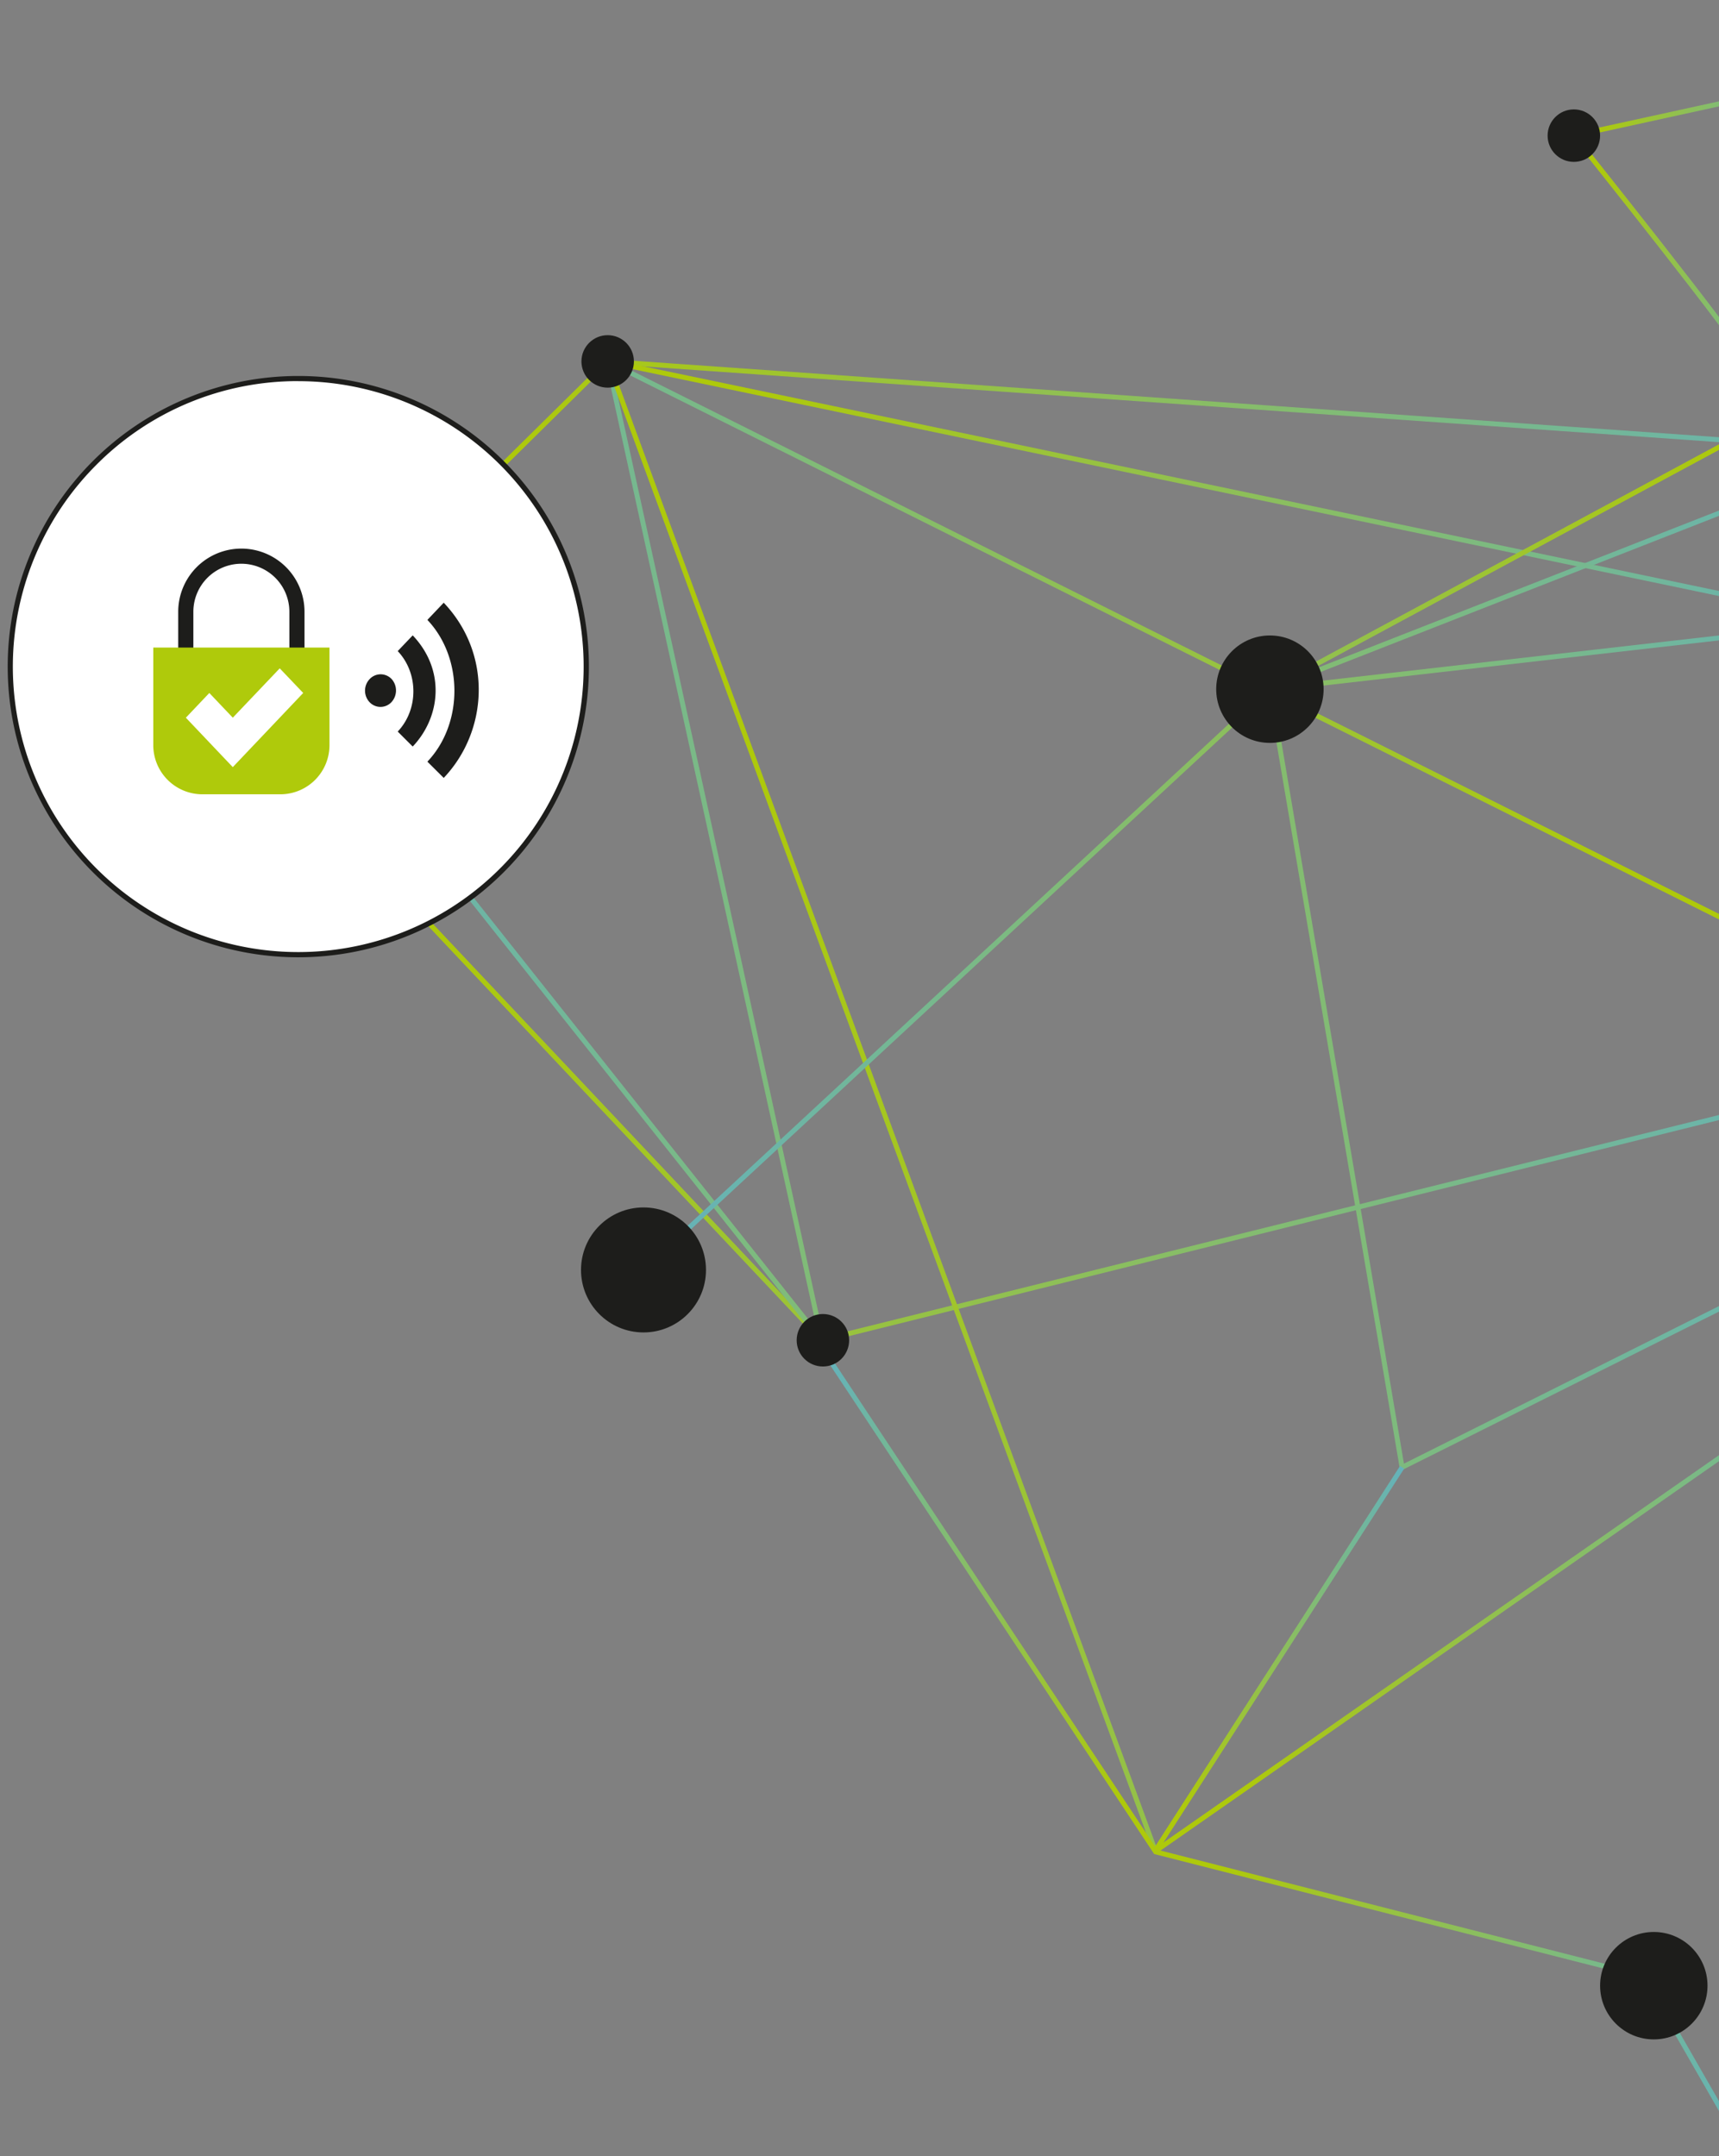 <svg xmlns="http://www.w3.org/2000/svg" xmlns:xlink="http://www.w3.org/1999/xlink" viewBox="0 0 1047 1313"><rect x="0" y="0" width="1047" height="1313" fill="#808080" stroke="none"/><defs><style>.cls-1,.cls-10,.cls-13,.cls-2,.cls-3,.cls-4,.cls-5,.cls-6,.cls-7,.cls-8,.cls-9{fill:none;}.cls-1,.cls-10,.cls-2,.cls-3,.cls-4,.cls-5,.cls-6,.cls-7,.cls-8,.cls-9{stroke-miterlimit:10;stroke-width:3px;}.cls-1{stroke:url(#Unbenannter_Verlauf_12);}.cls-2{stroke:url(#Unbenannter_Verlauf_12-2);}.cls-3{stroke:url(#Unbenannter_Verlauf_4);}.cls-4{stroke:url(#Unbenannter_Verlauf_12-3);}.cls-5{stroke:url(#Unbenannter_Verlauf_3);}.cls-6{stroke:url(#Unbenannter_Verlauf_12-4);}.cls-7{stroke:url(#Unbenannter_Verlauf_12-5);}.cls-8{stroke:url(#Unbenannter_Verlauf_12-6);}.cls-9{stroke:url(#Unbenannter_Verlauf_2);}.cls-10{stroke:url(#Unbenannter_Verlauf_12-7);}.cls-11{fill:#fff;}.cls-12{fill:#1d1d1b;}.cls-13{stroke:#1d1d1b;stroke-linejoin:round;stroke-width:9.22px;}.cls-14{fill:#afca0b;}</style><linearGradient id="Unbenannter_Verlauf_12" x1="199.06" y1="557.17" x2="1150.58" y2="557.17" gradientUnits="userSpaceOnUse"><stop offset="0" stop-color="#aec90b"></stop><stop offset="0.12" stop-color="#aec90b"></stop><stop offset="1" stop-color="#63b2bd"></stop></linearGradient><linearGradient id="Unbenannter_Verlauf_12-2" x1="148.89" y1="630.5" x2="1144.2" y2="630.5" xlink:href="#Unbenannter_Verlauf_12"></linearGradient><linearGradient id="Unbenannter_Verlauf_4" x1="176.31" y1="519.76" x2="1097.11" y2="519.76" gradientUnits="userSpaceOnUse"><stop offset="0" stop-color="#63b2bd"></stop><stop offset="0.88" stop-color="#aec90b"></stop><stop offset="1" stop-color="#aec90b"></stop></linearGradient><linearGradient id="Unbenannter_Verlauf_12-3" x1="367.77" y1="673.16" x2="1140.18" y2="673.16" xlink:href="#Unbenannter_Verlauf_12"></linearGradient><linearGradient id="Unbenannter_Verlauf_3" x1="390.92" y1="496.61" x2="1144.55" y2="496.61" xlink:href="#Unbenannter_Verlauf_4"></linearGradient><linearGradient id="Unbenannter_Verlauf_12-4" x1="702.45" y1="968.61" x2="1160.23" y2="968.61" xlink:href="#Unbenannter_Verlauf_12"></linearGradient><linearGradient id="Unbenannter_Verlauf_12-5" x1="702.94" y1="1222.85" x2="1069.13" y2="1222.85" xlink:href="#Unbenannter_Verlauf_12"></linearGradient><linearGradient id="Unbenannter_Verlauf_12-6" x1="702.05" y1="1010.57" x2="855.23" y2="1010.57" xlink:href="#Unbenannter_Verlauf_12"></linearGradient><linearGradient id="Unbenannter_Verlauf_2" x1="502.63" y1="977.11" x2="705.48" y2="977.11" xlink:href="#Unbenannter_Verlauf_4"></linearGradient><linearGradient id="Unbenannter_Verlauf_12-7" x1="955.91" y1="135.27" x2="1099.93" y2="135.27" xlink:href="#Unbenannter_Verlauf_12"></linearGradient></defs><g id="striche"><polyline class="cls-1" points="200.11 387.91 370.12 220.09 1143.84 274.58 773.47 419.69 853.97 893.56 1119.87 760.61"></polyline><polyline class="cls-2" points="149.99 444.18 500.61 816.18 1143.84 656.5"></polyline><polyline class="cls-3" points="1096.43 582.92 370.12 220.09 500.61 816.18 177.49 409.34"></polyline><polyline class="cls-4" points="773.47 419.69 1130.76 378.92 370.12 220.09 703.9 1127.73"></polyline><polyline class="cls-5" points="1143.84 220.09 773.47 419.69 391.94 773.35"></polyline><line class="cls-6" x1="703.31" y1="1127.58" x2="1159.37" y2="809.65"></line><polyline class="cls-7" points="1067.83 1318.83 1001.63 1203.59 703.31 1127.58"></polyline><line class="cls-8" x1="703.31" y1="1127.58" x2="853.97" y2="893.56"></line><line class="cls-9" x1="503.88" y1="825.99" x2="704.23" y2="1128.23"></line><path class="cls-10" d="M1064,220.09c-.74-6.65-105.42-137.49-105.42-137.49l141-30.86"></path></g><g id="Icon_T&#xFC;r" data-name="Icon T&#xFC;r"><circle class="cls-11" cx="181.69" cy="405.95" r="175.4" transform="translate(-233.84 247.37) rotate(-45)"></circle><path class="cls-12" d="M181.69,232.12A173.83,173.83,0,1,1,58.77,283a172.71,172.71,0,0,1,122.92-50.91m0-3.13a177,177,0,1,0,177,177,177,177,0,0,0-177-177Z"></path><path class="cls-12" d="M260.31,377.5c21.89,23.05,22,63.19,0,86.33l9.95,9.89c27-28.42,29.83-75.29,0-106.69Zm-18.07,19c12.68,13.35,12.77,35.53,0,49l9.13,9.12c16.87-17.76,20.25-46.38,0-67.7Zm-3.74,17a9.16,9.16,0,0,0-13.41.1,10.25,10.25,0,0,0,0,14,9.14,9.14,0,0,0,13.32,0,10.47,10.47,0,0,0,.09-14.12"></path><path class="cls-13" d="M113.16,396.5v-24A33.86,33.86,0,0,1,147,338.69h0a33.86,33.86,0,0,1,33.86,33.85v26.2"></path><path class="cls-14" d="M93.36,394.34v59.44a29.92,29.92,0,0,0,29.92,29.92h47.48a29.93,29.93,0,0,0,29.92-29.92V394.34Zm62.72,57.77-14.29,15.05-28.59-30.1L127.49,422l14.3,15.05L170.38,407l14.29,15Z"></path></g><g id="punkte"><circle class="cls-12" cx="391.94" cy="773.35" r="38.06"></circle><circle class="cls-12" cx="501.21" cy="816.18" r="15.98"></circle><circle class="cls-12" cx="370.12" cy="220.09" r="15.98"></circle><circle class="cls-12" cx="958.59" cy="82.6" r="15.98"></circle><circle class="cls-12" cx="773.47" cy="419.69" r="32.71"></circle><circle class="cls-12" cx="1007.29" cy="1209.22" r="32.71"></circle></g></svg>